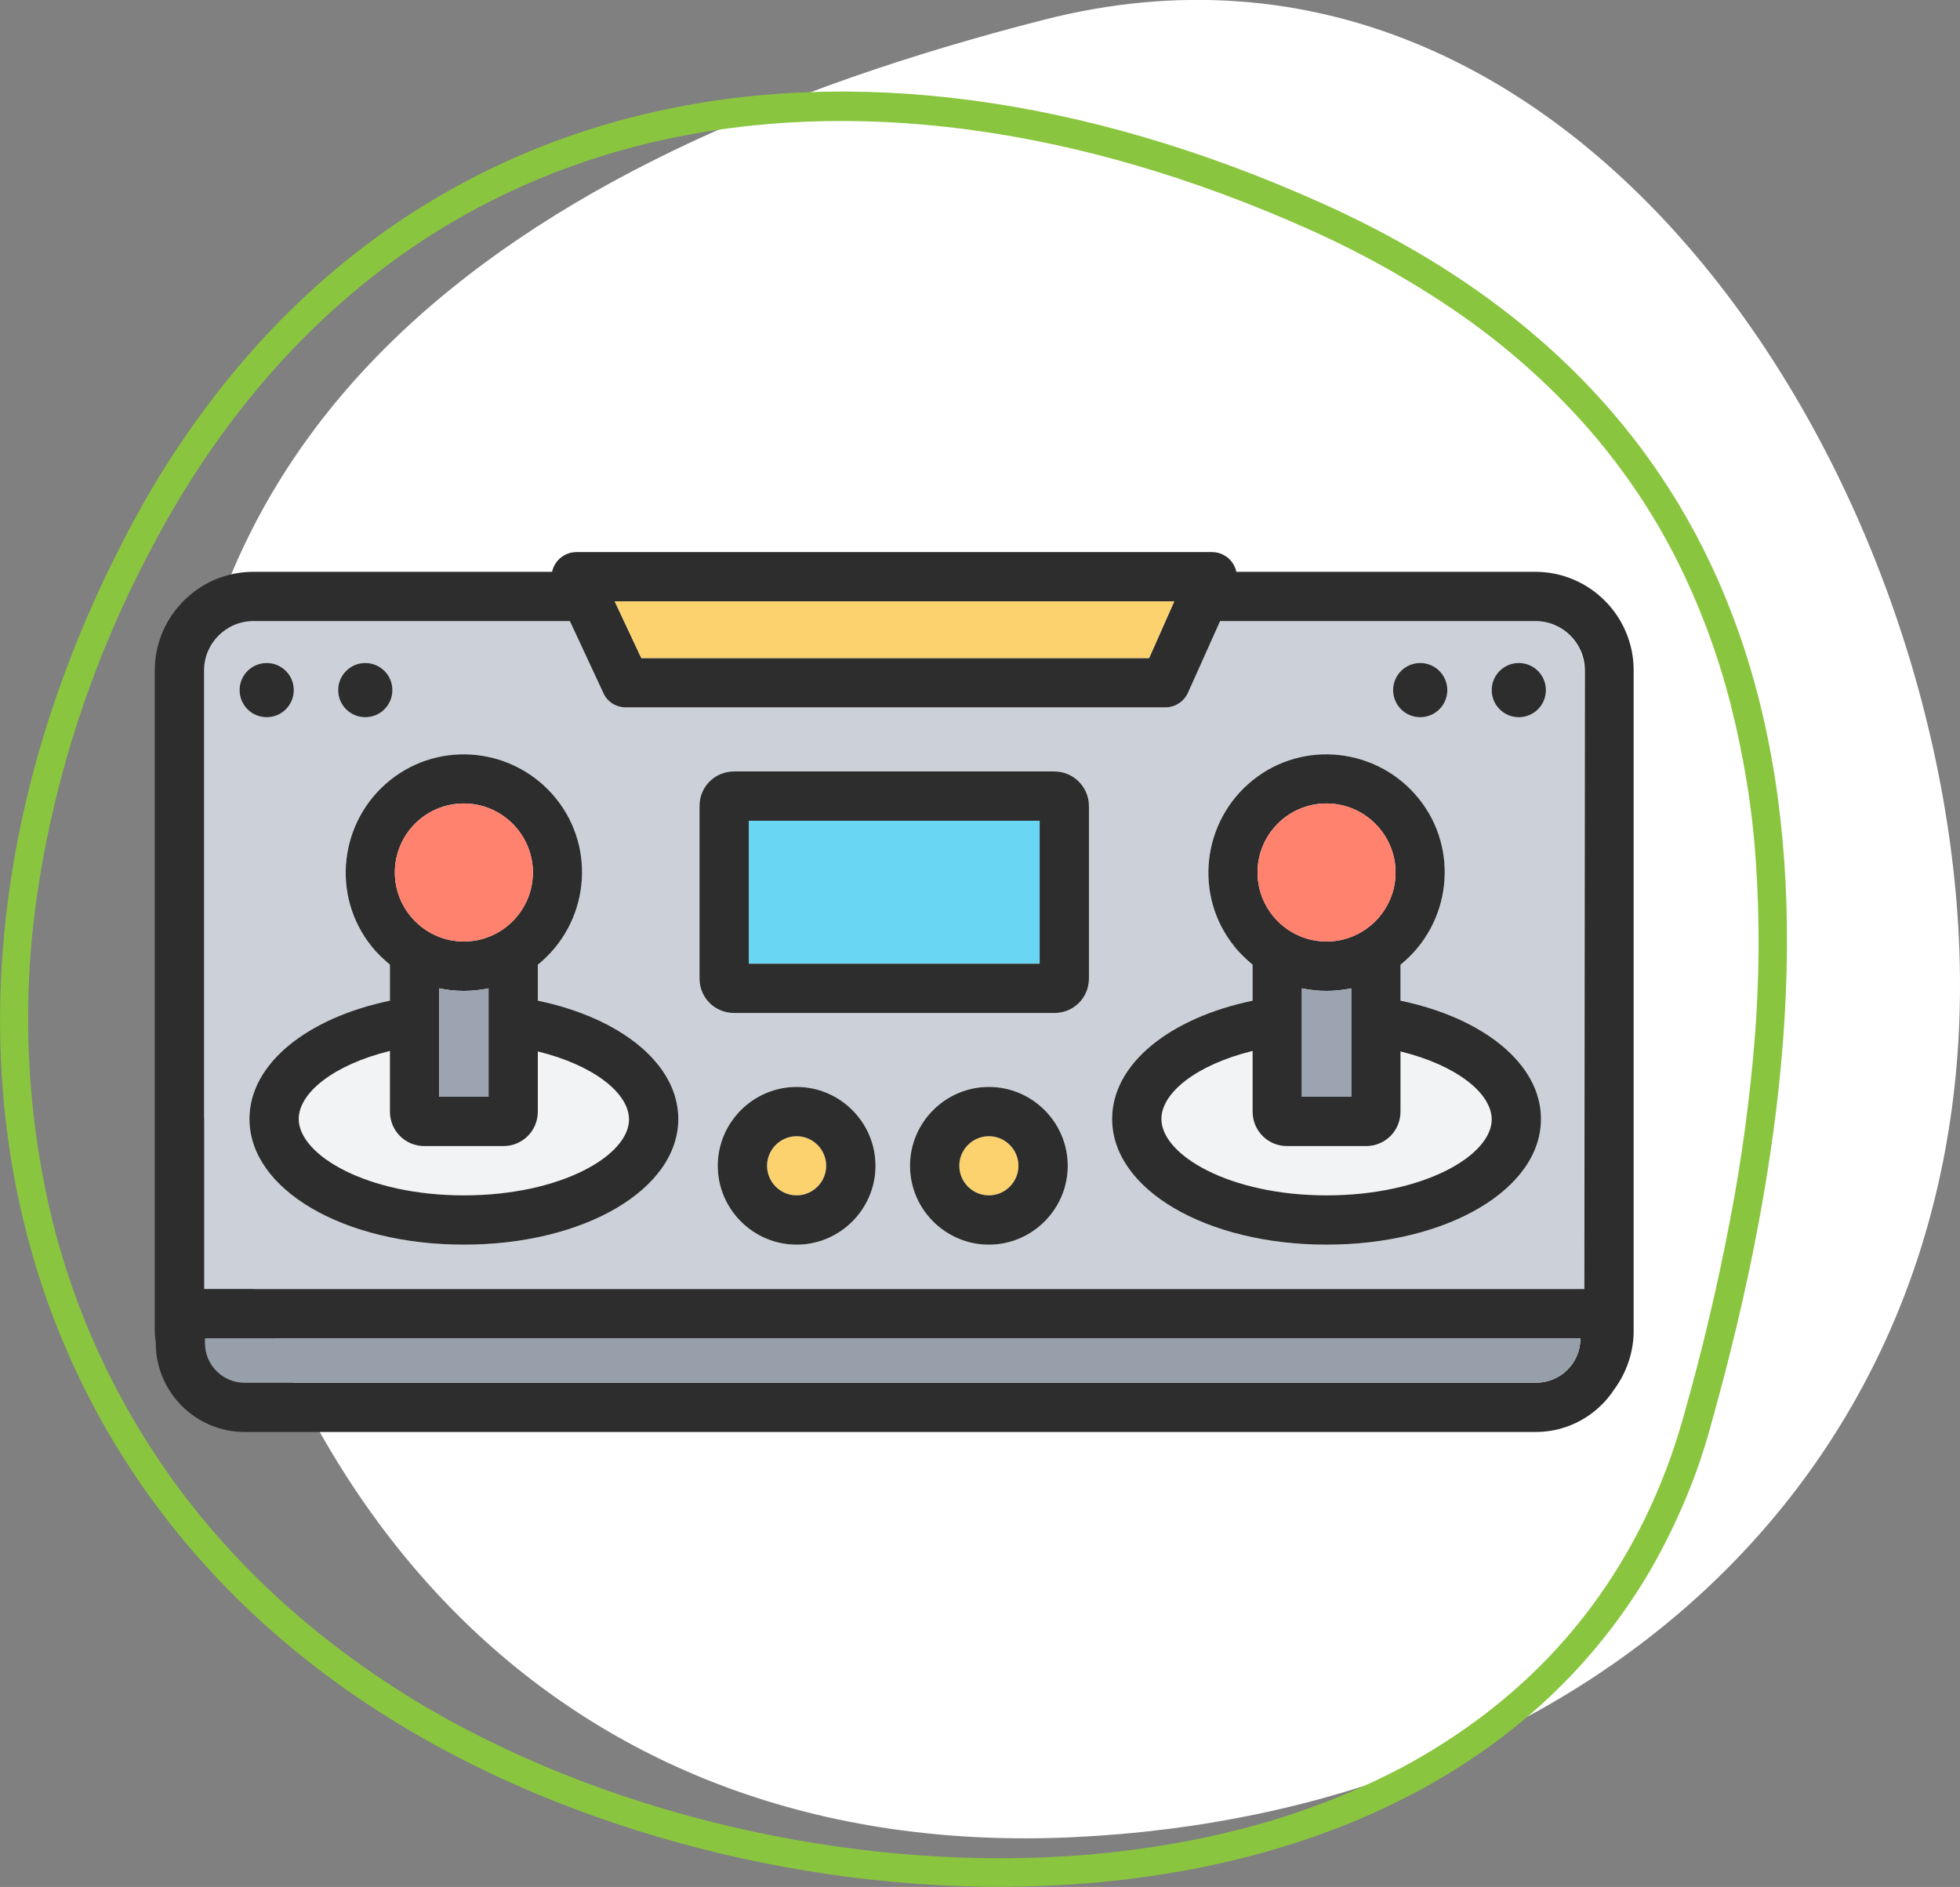 <?xml version="1.0" encoding="utf-8"?>
<!-- Generator: Adobe Illustrator 24.0.2, SVG Export Plug-In . SVG Version: 6.00 Build 0)  -->
<svg version="1.1" xmlns="http://www.w3.org/2000/svg" xmlns:xlink="http://www.w3.org/1999/xlink" x="0px" y="0px"
	 viewBox="0 0 397.6 382.8" style="enable-background:new 0 0 397.6 382.8;" xml:space="preserve">
<rect x="0" y="0" width="397.6" height="382.8" fill="#808080" stroke="none"/>
<style type="text/css">
	.st0{fill:#FFFFFF;}
	.st1{fill:#CCD1D9;}
	.st2{fill:#2D2D2D;}
	.st3{fill:#FBD26D;}
	.st4{fill:#969FAA;}
	.st5{fill:#69D6F4;}
	.st6{fill:#F2F3F4;}
	.st7{fill:#9BA4B0;}
	.st8{fill:#FF826E;}
</style>
<g id="white-circle">
	<path id="Path_245" class="st0" d="M211.8,4c109.6-28,185.8,96,185.8,195.9s-76.2,167.9-179.8,172.8s-170-67.1-181.1-176.3
		S102.2,32,211.8,4z"/>
</g>
<g id="green-circle">
	<defs>
		<path id="SVGID_1_" d="M330,315c5-8.7,8.8-17.9,11.5-27.6c3.9-13.7,7-27,9.4-39.6c2.4-12.4,4.1-25,5.1-37.6
			c0.9-11.7,1-23.5,0.2-35.2c-0.7-10.9-2.5-21.8-5.2-32.4c-2.6-10.1-6.3-20-11-29.3c-4.7-9.3-10.6-18-17.4-25.9
			c-7.3-8.4-15.5-15.8-24.5-22.3c-10.1-7.2-21-13.4-32.4-18.5c-47.1-21.1-93.3-27.2-133.5-17.7c-19.9,4.7-38.6,13.4-54.8,25.8
			c-16.8,12.8-31.2,29.4-42.8,49.5c-1.6,2.7-3.1,5.6-4.6,8.4c-11.1,21.2-18.7,44.1-22.3,67.8c-3.3,21.6-2.5,43.7,2.4,65
			c4.8,20.7,13.9,40.1,26.6,57.1C50,320.2,67.1,335.1,87.6,347c38.5,22.2,88.5,33.1,133.7,29.2c11.2-1,22.4-2.9,33.3-5.9
			c10.5-2.9,20.6-6.9,30.1-11.9C304.3,347.8,319.5,333.3,330,315 M335.1,318c-46.3,80.2-172.4,79-250.4,34
			C-1.8,302.1-22.6,202,24.9,109.9c1.5-3,3.1-5.8,4.7-8.7C78.6,16.5,171.2-2.3,268.1,41.2c100.1,44.9,109.6,138.9,79,247.8
			C344.4,299.1,340.3,308.8,335.1,318L335.1,318z"/>
	</defs>
	<use xlink:href="#SVGID_1_"  style="overflow:visible;fill:#8AC53F;"/>
	<clipPath id="SVGID_2_">
		<use xlink:href="#SVGID_1_"  style="overflow:visible;"/>
	</clipPath>
</g>
<g id="controller">
	<path class="st1" d="M311.4,126h-64l-6.5,14.5c-0.8,1.8-2.6,3-4.6,3H126.9c-1.9,0-3.7-1.1-4.5-2.9l-6.8-14.6H51.4
		c-5.5,0-10,4.5-10,10v125.5h280V136C321.4,130.5,316.9,126,311.4,126z M288.1,134.5c3,0,5.5,2.5,5.5,5.5s-2.5,5.5-5.5,5.5
		s-5.5-2.5-5.5-5.5C282.6,137,285,134.5,288.1,134.5L288.1,134.5z M74.1,134.5c3,0,5.5,2.5,5.5,5.5s-2.5,5.5-5.5,5.5
		s-5.5-2.5-5.5-5.5C68.6,137,71,134.5,74.1,134.5L74.1,134.5z M48.6,140c0-3,2.5-5.5,5.5-5.5s5.5,2.5,5.5,5.5s-2.5,5.5-5.5,5.5
		S48.6,143,48.6,140z M94.1,252.5c-24.4,0-43.5-11.2-43.5-25.5c0-11.2,11.7-20.5,28.5-24v-7.3c-10.3-8.3-12-23.4-3.7-33.7
		c8.3-10.3,23.4-12,33.7-3.7s12,23.4,3.7,33.7c-1.1,1.4-2.4,2.6-3.7,3.7v7.3c16.8,3.5,28.5,12.8,28.5,24
		C137.6,241.3,118.5,252.5,94.1,252.5L94.1,252.5z M161.6,252.5c-8.8,0-16-7.2-16-16s7.2-16,16-16s16,7.2,16,16
		C177.6,245.3,170.4,252.5,161.6,252.5C161.6,252.5,161.6,252.5,161.6,252.5L161.6,252.5z M200.6,252.5c-8.8,0-16-7.2-16-16
		s7.2-16,16-16s16,7.2,16,16C216.6,245.3,209.4,252.5,200.6,252.5C200.6,252.5,200.6,252.5,200.6,252.5L200.6,252.5z M220.9,198.5
		c0,3.9-3.1,7-7,7h-65c-3.9,0-7-3.1-7-7v-35c0-3.9,3.1-7,7-7h65c3.9,0,7,3.1,7,7V198.5z M269.1,252.5c-24.4,0-43.5-11.2-43.5-25.5
		c0-11.2,11.7-20.5,28.5-24v-7.3c-10.3-8.3-12-23.4-3.7-33.7c8.3-10.3,23.4-12,33.7-3.7s12,23.4,3.7,33.7c-1.1,1.4-2.4,2.6-3.7,3.7
		v7.3c16.8,3.5,28.5,12.8,28.5,24C312.6,241.3,293.5,252.5,269.1,252.5L269.1,252.5z M308.1,145.5c-3,0-5.5-2.5-5.5-5.5
		s2.5-5.5,5.5-5.5s5.5,2.5,5.5,5.5C313.6,143,311.1,145.5,308.1,145.5C308.1,145.5,308.1,145.5,308.1,145.5L308.1,145.5z"/>
	<path class="st2" d="M311.4,116h-60.6c-0.1-0.6-0.4-1.2-0.7-1.7c-0.9-1.4-2.5-2.3-4.2-2.3h-129c-1.7,0-3.3,0.9-4.2,2.3
		c-0.3,0.5-0.6,1.1-0.7,1.7H51.4c-11,0-20,9-20,20v134c0,0.8,0.1,1.6,0.2,2.4v0.1c0,9.9,8.1,18,18,18h262c6.4,0,12.4-3.3,15.9-8.7
		c2.5-3.4,3.9-7.6,3.9-11.8V136C331.4,125,322.5,116,311.4,116z M238.2,122l-5.1,11.5h-103l-5.4-11.5H238.2z M311.6,280.5h-262
		c-4.4,0-8-3.6-8-8v-1h279C320.6,276.5,316.6,280.5,311.6,280.5C311.6,280.5,311.6,280.5,311.6,280.5L311.6,280.5z M321.4,261.5
		h-280V136c0-5.5,4.5-10,10-10h64.2l6.8,14.6c0.8,1.8,2.6,2.9,4.5,2.9h109.5c2,0,3.8-1.2,4.6-3l6.5-14.5h64c5.5,0,10,4.5,10,10
		L321.4,261.5z"/>
	<polygon class="st3" points="233.1,133.5 238.2,122 124.7,122 130.1,133.5 	"/>
	<path class="st4" d="M41.6,272.5c0,4.4,3.6,8,8,8h262c5,0,9-4,9-9h-279L41.6,272.5z"/>
	<circle class="st2" cx="54.1" cy="140" r="5.5"/>
	<circle class="st2" cx="74.1" cy="140" r="5.5"/>
	<circle class="st2" cx="288.1" cy="140" r="5.5"/>
	<circle class="st2" cx="308.1" cy="140" r="5.5"/>
	<rect x="151.9" y="166.5" class="st5" width="59" height="29"/>
	<path class="st2" d="M213.9,156.5h-65c-3.9,0-7,3.1-7,7v35c0,3.9,3.1,7,7,7l0,0h65c3.9,0,7-3.1,7-7l0,0v-35
		C220.9,159.7,217.8,156.5,213.9,156.5z M210.9,195.5h-59v-29h59V195.5z"/>
	<circle class="st3" cx="161.6" cy="236.5" r="6"/>
	<path class="st2" d="M161.6,220.5c-8.8,0-16,7.2-16,16s7.2,16,16,16s16-7.2,16-16S170.4,220.5,161.6,220.5z M161.6,242.5
		c-3.3,0-6-2.7-6-6s2.7-6,6-6s6,2.7,6,6S164.9,242.5,161.6,242.5z"/>
	<path class="st6" d="M109.1,213.2v12.3c0,3.9-3.1,7-7,7h-16c-3.9,0-7-3.1-7-7v-12.3c-11.4,2.8-18.5,8.5-18.5,13.8
		c0,7.3,13.8,15.5,33.5,15.5s33.5-8.2,33.5-15.5C127.6,221.7,120.4,216,109.1,213.2z"/>
	<path class="st2" d="M109.1,203v-7.3c10.3-8.3,12-23.4,3.7-33.7c-8.3-10.3-23.4-12-33.7-3.7s-12,23.4-3.7,33.7
		c1.1,1.4,2.4,2.6,3.7,3.7v7.3c-16.8,3.5-28.5,12.8-28.5,24c0,14.3,19.1,25.5,43.5,25.5s43.5-11.2,43.5-25.5
		C137.6,215.8,125.9,206.5,109.1,203z M94.1,163c7.7,0,14,6.3,14,14s-6.3,14-14,14s-14-6.3-14-14S86.3,163,94.1,163z M99.1,200.5v22
		h-10v-22C92.4,201.2,95.8,201.2,99.1,200.5z M94.1,242.5c-19.7,0-33.5-8.2-33.5-15.5c0-5.3,7.1-11,18.5-13.8v12.3c0,3.9,3.1,7,7,7
		l0,0h16c3.9,0,7-3.1,7-7l0,0v-12.2c11.4,2.8,18.5,8.5,18.5,13.8C127.6,234.4,113.8,242.5,94.1,242.5L94.1,242.5z"/>
	<path class="st7" d="M89.1,200.5v22h10v-22C95.8,201.2,92.4,201.2,89.1,200.5z"/>
	<circle class="st8" cx="94.1" cy="177" r="14"/>
	<path class="st6" d="M284.1,213.2v12.3c0,3.9-3.1,7-7,7h-16c-3.9,0-7-3.1-7-7v-12.3c-11.4,2.8-18.5,8.5-18.5,13.8
		c0,7.3,13.8,15.5,33.5,15.5s33.5-8.2,33.5-15.5C302.6,221.7,295.4,216,284.1,213.2z"/>
	<path class="st2" d="M284.1,203v-7.3c10.3-8.3,12-23.4,3.7-33.7c-8.3-10.3-23.4-12-33.7-3.7s-12,23.4-3.7,33.7
		c1.1,1.4,2.4,2.6,3.7,3.7v7.3c-16.8,3.5-28.5,12.8-28.5,24c0,14.3,19.1,25.5,43.5,25.5s43.5-11.2,43.5-25.5
		C312.6,215.8,300.9,206.5,284.1,203z M269.1,163c7.7,0,14,6.3,14,14s-6.3,14-14,14s-14-6.3-14-14S261.3,163,269.1,163z
		 M274.1,200.5v22h-10v-22C267.4,201.2,270.8,201.2,274.1,200.5z M269.1,242.5c-19.7,0-33.5-8.2-33.5-15.5c0-5.3,7.1-11,18.5-13.8
		v12.3c0,3.9,3.1,7,7,7l0,0h16c3.9,0,7-3.1,7-7l0,0v-12.2c11.4,2.8,18.5,8.5,18.5,13.8C302.6,234.4,288.8,242.5,269.1,242.5
		L269.1,242.5z"/>
	<path class="st7" d="M264.1,200.5v22h10v-22C270.8,201.2,267.4,201.2,264.1,200.5z"/>
	<circle class="st8" cx="269.1" cy="177" r="14"/>
	<circle class="st3" cx="200.6" cy="236.5" r="6"/>
	<path class="st2" d="M200.6,220.5c-8.8,0-16,7.2-16,16s7.2,16,16,16s16-7.2,16-16S209.4,220.5,200.6,220.5z M200.6,242.5
		c-3.3,0-6-2.7-6-6s2.7-6,6-6s6,2.7,6,6S203.9,242.5,200.6,242.5z"/>
</g>
</svg>
